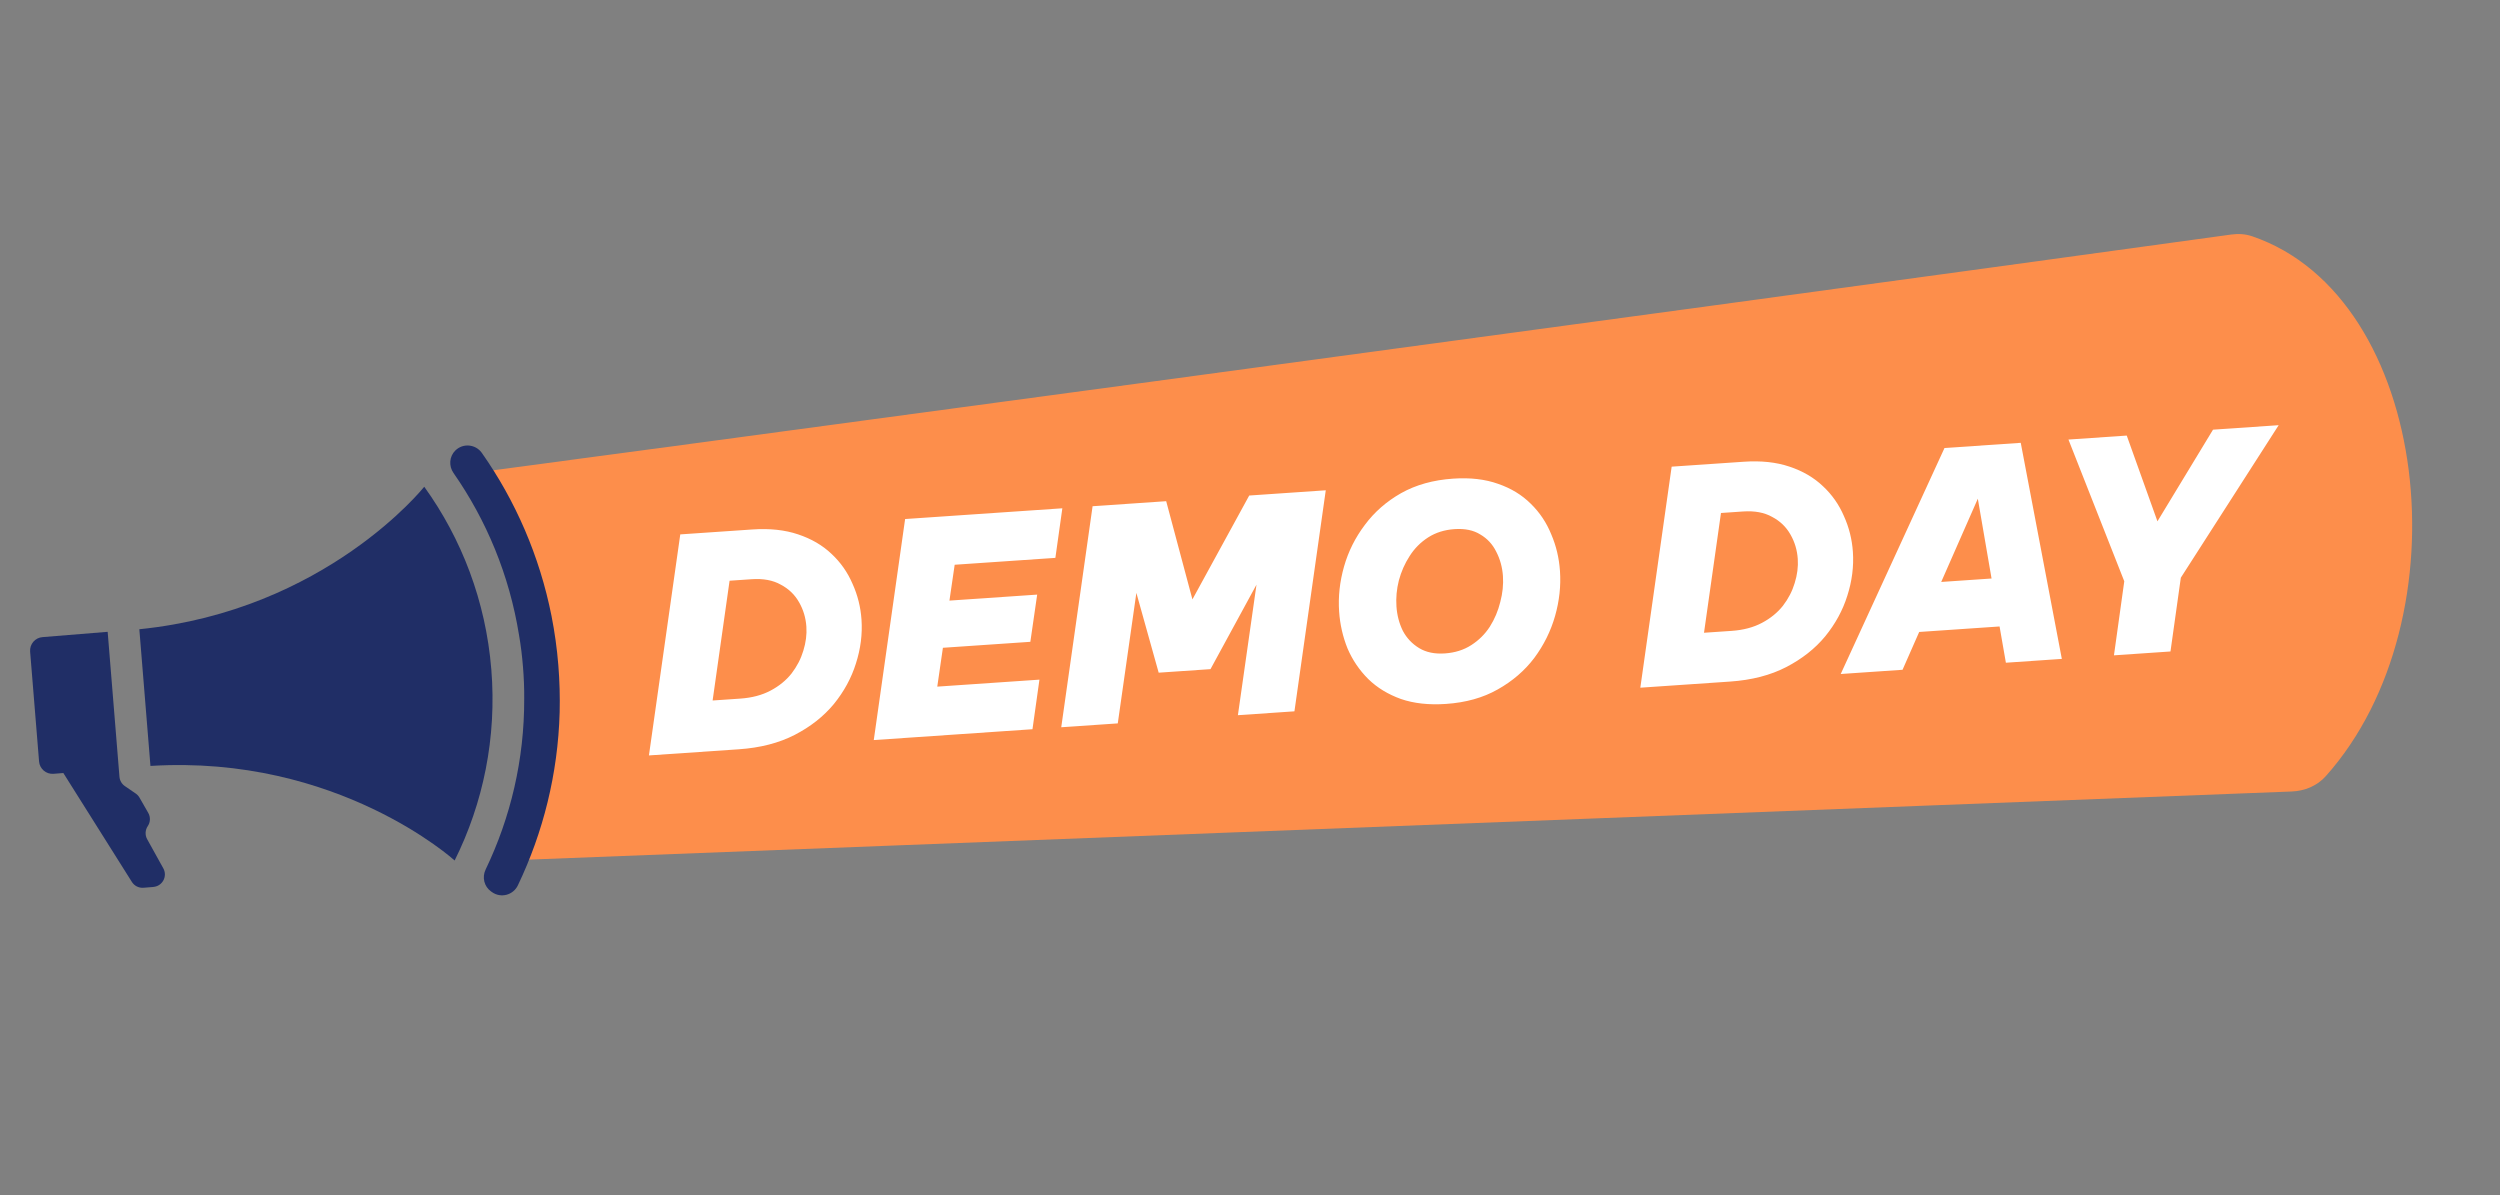 <svg width="318" height="152" viewBox="0 0 318 152" fill="none" xmlns="http://www.w3.org/2000/svg">
<rect x="0" y="0" width="318" height="152" fill="#808080" stroke="none"/>
<path d="M283.816 29.832C208.766 40.207 66.7 59.325 62.029 59.915C69.35 79.482 70.534 90.052 66.459 109.374L291.507 100.678C293.151 100.615 294.735 99.965 295.831 98.738C313.737 78.704 309.186 37.789 286.476 30.055C285.614 29.762 284.717 29.708 283.816 29.832Z" fill="#FD8E4B"/>
<path d="M71.019 84.596C71.184 86.624 71.237 88.636 71.188 90.618C70.971 98.429 69.091 105.888 65.872 112.619C65.278 113.859 63.716 114.276 62.594 113.484L62.467 113.395C61.575 112.765 61.298 111.587 61.771 110.603C64.951 103.984 66.705 96.601 66.679 88.873C66.693 87.524 66.634 86.18 66.523 84.815C66.413 83.464 66.254 82.115 66.023 80.799C64.799 73.165 61.875 66.174 57.685 60.164C57.062 59.272 57.145 58.068 57.919 57.304C58.895 56.339 60.504 56.492 61.293 57.614C65.563 63.691 68.635 70.713 70.153 78.347C70.555 80.392 70.846 82.47 71.019 84.596Z" fill="#202E66"/>
<path d="M62.496 85.141C63.203 93.828 61.458 102.171 57.831 109.456C57.831 109.456 42.977 95.945 19.137 97.427L17.723 80.039C41.487 77.636 53.963 61.913 53.963 61.913C58.718 68.515 61.788 76.453 62.495 85.143L62.496 85.141Z" fill="#202E66"/>
<path d="M19.507 112.822L18.258 112.923C17.665 112.972 17.093 112.686 16.776 112.183L8.057 98.328L6.816 98.428C5.872 98.506 5.045 97.802 4.969 96.86L3.832 82.888C3.755 81.945 4.459 81.118 5.401 81.042L13.695 80.367L15.195 98.804C15.233 99.284 15.486 99.72 15.884 99.991L17.262 100.936C17.46 101.071 17.626 101.25 17.745 101.459L18.857 103.398C19.16 103.928 19.136 104.58 18.795 105.085C18.459 105.583 18.431 106.228 18.722 106.752L20.773 110.452C21.335 111.468 20.662 112.724 19.506 112.818L19.507 112.822Z" fill="#202E66"/>
<path d="M82.544 96.09L86.531 67.975L95.706 67.348C97.903 67.198 99.836 67.404 101.505 67.968C103.199 68.529 104.623 69.36 105.777 70.46C106.929 71.535 107.818 72.804 108.445 74.266C109.095 75.702 109.474 77.219 109.583 78.817C109.71 80.664 109.473 82.524 108.873 84.396C108.297 86.241 107.361 87.961 106.065 89.555C104.768 91.123 103.114 92.428 101.103 93.468C99.092 94.508 96.713 95.122 93.967 95.31L82.544 96.09ZM95.612 73.676L92.803 73.868L90.645 89.103L94.166 88.862C95.639 88.762 96.92 88.423 98.01 87.847C99.099 87.271 99.99 86.546 100.683 85.671C101.374 84.77 101.872 83.808 102.179 82.784C102.508 81.733 102.639 80.708 102.571 79.71C102.494 78.586 102.185 77.553 101.644 76.612C101.102 75.646 100.323 74.896 99.308 74.364C98.317 73.804 97.085 73.575 95.612 73.676ZM111.144 94.136L115.131 66.021L135.13 64.655L134.244 70.961L121.435 71.836L120.769 76.397L131.929 75.634L131.06 81.639L119.937 82.398L119.221 87.339L132.217 86.451L131.331 92.757L111.144 94.136ZM134.99 92.507L138.977 64.392L148.339 63.752L151.676 76.242L158.901 63.031L168.638 62.365L164.652 90.481L157.461 90.972L159.826 74.368L153.975 85.115L147.384 85.565L144.546 75.412L142.181 92.016L134.99 92.507ZM183.932 89.54C181.76 89.688 179.852 89.48 178.208 88.915C176.562 88.325 175.175 87.479 174.046 86.377C172.916 85.251 172.037 83.956 171.41 82.494C170.807 81.005 170.449 79.437 170.336 77.789C170.207 75.891 170.415 73.983 170.961 72.065C171.507 70.146 172.39 68.38 173.609 66.767C174.827 65.128 176.365 63.781 178.225 62.726C180.109 61.669 182.312 61.055 184.834 60.883C187.006 60.734 188.915 60.955 190.56 61.545C192.204 62.11 193.592 62.956 194.722 64.082C195.851 65.184 196.717 66.48 197.32 67.969C197.947 69.431 198.317 70.986 198.429 72.634C198.559 74.531 198.351 76.439 197.804 78.358C197.258 80.276 196.376 82.055 195.159 83.693C193.94 85.307 192.388 86.642 190.504 87.699C188.644 88.754 186.454 89.368 183.932 89.54ZM183.794 83.115C185.067 83.028 186.185 82.676 187.146 82.058C188.107 81.441 188.894 80.66 189.507 79.715C190.118 78.745 190.56 77.699 190.835 76.576C191.134 75.452 191.247 74.353 191.174 73.28C191.097 72.156 190.813 71.122 190.322 70.177C189.856 69.231 189.179 68.5 188.291 67.983C187.426 67.441 186.332 67.214 185.009 67.305C183.736 67.392 182.618 67.744 181.657 68.361C180.696 68.979 179.91 69.773 179.299 70.742C178.686 71.687 178.23 72.722 177.931 73.846C177.655 74.944 177.554 76.041 177.629 77.14C177.706 78.264 177.977 79.299 178.443 80.245C178.932 81.165 179.622 81.895 180.512 82.436C181.402 82.978 182.496 83.204 183.794 83.115ZM208.649 87.475L212.635 59.359L221.811 58.733C224.008 58.582 225.941 58.789 227.61 59.352C229.304 59.914 230.728 60.745 231.881 61.845C233.034 62.92 233.923 64.189 234.55 65.651C235.199 67.086 235.579 68.603 235.688 70.201C235.814 72.049 235.578 73.908 234.978 75.781C234.402 77.626 233.466 79.345 232.17 80.939C230.873 82.508 229.218 83.812 227.207 84.853C225.197 85.893 222.818 86.507 220.072 86.695L208.649 87.475ZM221.716 65.06L218.908 65.252L216.75 80.487L220.271 80.247C221.744 80.146 223.025 79.808 224.114 79.232C225.204 78.656 226.095 77.93 226.788 77.055C227.479 76.155 227.977 75.193 228.284 74.168C228.613 73.118 228.744 72.093 228.676 71.094C228.599 69.97 228.29 68.938 227.749 67.997C227.206 67.03 226.428 66.281 225.413 65.748C224.422 65.189 223.189 64.96 221.716 65.06ZM234.139 85.733L247.339 56.989L257.039 56.326L262.265 83.812L255.149 84.298L254.345 79.687L244.121 80.386L242.004 85.196L234.139 85.733ZM246.922 74.024L253.326 73.586L251.579 63.434L246.922 74.024ZM268.895 83.359L270.207 73.938L263.106 55.911L270.522 55.405L274.427 66.313L281.495 54.655L289.846 54.084L277.401 73.484L276.085 82.868L268.895 83.359Z" fill="white"/>
</svg>
